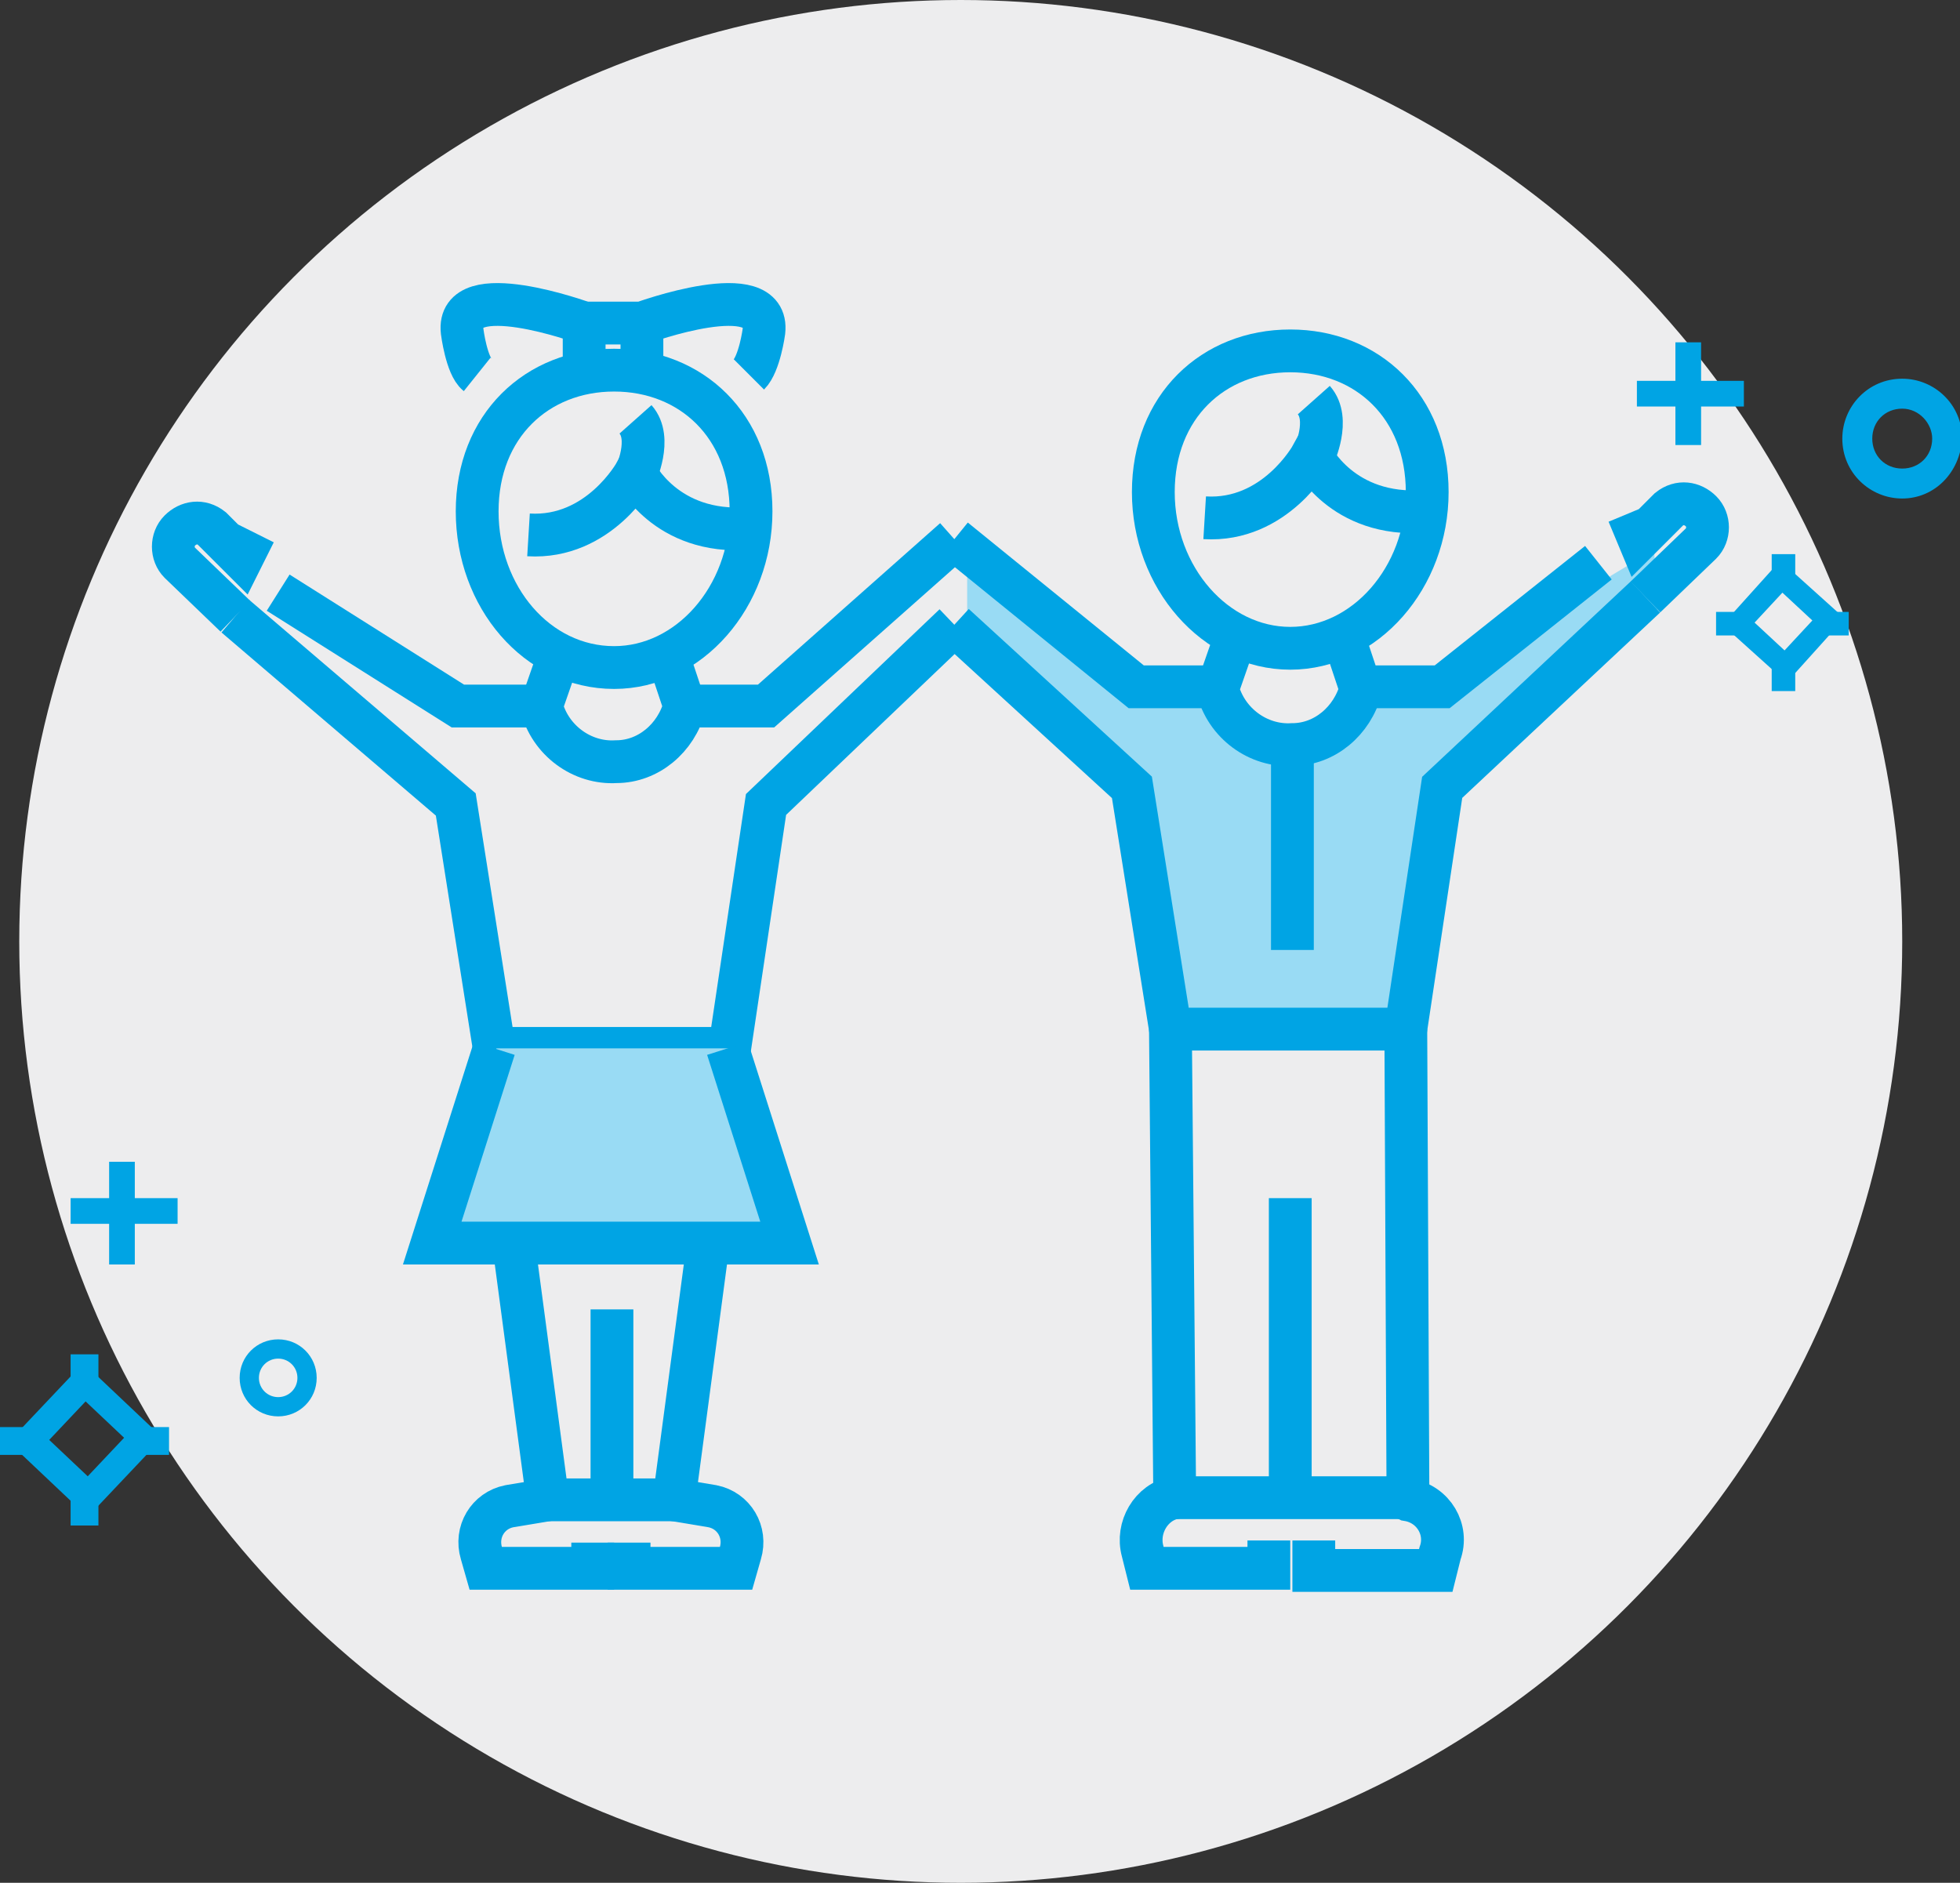 <?xml version="1.0" encoding="utf-8"?>
<!-- Generator: Adobe Illustrator 23.0.1, SVG Export Plug-In . SVG Version: 6.00 Build 0)  -->
<svg version="1.1" id="_x2014_ÎÓÈ_x5F_1" xmlns="http://www.w3.org/2000/svg" xmlns:xlink="http://www.w3.org/1999/xlink"
	 x="0px" y="0px" width="91.6px" height="88px" viewBox="0 0 91.6 88" style="enable-background:new 0 0 91.6 88;"
	 xml:space="preserve">
<rect x="0" y="0" width="91.6" height="88" fill="#333333" stroke="none"/>
<style type="text/css">
	.st0{fill:#EDEDEE;}
	.st1{fill:#00A4E4;}
	.st2{fill:#99DBF4;}
	.st3{fill:none;stroke:#00A4E4;stroke-width:2;stroke-miterlimit:10;}
</style>
<circle class="st0" cx="44.9" cy="44" r="44"/>
<g>
	<g>
		<g>
			<g>
				<g>
					<rect x="78.3" y="16" class="st1" width="1.2" height="4.8"/>
				</g>
			</g>
		</g>
	</g>
	<g>
		<g>
			<g>
				<g>
					<rect x="76.5" y="17.8" class="st1" width="5" height="1.2"/>
				</g>
			</g>
		</g>
	</g>
</g>
<g>
	<g>
		<g>
			<g>
				<g>
					<rect x="5.1" y="54.3" class="st1" width="1.2" height="4.8"/>
				</g>
			</g>
		</g>
	</g>
	<g>
		<g>
			<g>
				<g>
					<rect x="3.3" y="56" class="st1" width="5" height="1.2"/>
				</g>
			</g>
		</g>
	</g>
</g>
<g>
	<g>
		<g>
			<g>
				<path class="st1" d="M88.9,23.3c-1.5,0-2.8-1.2-2.8-2.8c0-1.5,1.2-2.8,2.8-2.8c1.5,0,2.8,1.2,2.8,2.8
					C91.6,22.1,90.4,23.3,88.9,23.3z M88.9,19.1c-0.8,0-1.4,0.6-1.4,1.4c0,0.8,0.6,1.4,1.4,1.4c0.8,0,1.4-0.6,1.4-1.4
					C90.3,19.8,89.7,19.1,88.9,19.1z"/>
			</g>
		</g>
	</g>
</g>
<g>
	<g>
		<g>
			<g>
				<path class="st1" d="M13,66.2c-1,0-1.8-0.8-1.8-1.8c0-1,0.8-1.8,1.8-1.8c1,0,1.8,0.8,1.8,1.8C14.8,65.4,14,66.2,13,66.2z
					 M13,63.5c-0.5,0-0.9,0.4-0.9,0.9c0,0.5,0.4,0.9,0.9,0.9c0.5,0,0.9-0.4,0.9-0.9C13.9,63.9,13.5,63.5,13,63.5z"/>
			</g>
		</g>
	</g>
</g>
<g>
	<g>
		<g>
			<g>
				<g>
					<path class="st1" d="M83.5,31.9l-3-2.7l2.7-3l3,2.7L83.5,31.9z M82,29.1l1.4,1.3l1.3-1.4l-1.4-1.3L82,29.1z"/>
				</g>
			</g>
		</g>
	</g>
	<g>
		<g>
			<g>
				<g>
					<rect x="82.8" y="25.9" class="st1" width="1.1" height="1.4"/>
				</g>
			</g>
		</g>
	</g>
	<g>
		<g>
			<g>
				<g>
					<rect x="82.8" y="30.9" class="st1" width="1.1" height="1.4"/>
				</g>
			</g>
		</g>
	</g>
	<g>
		<g>
			<g>
				<g>
					<rect x="80.2" y="28.6" class="st1" width="1.4" height="1.1"/>
				</g>
			</g>
		</g>
	</g>
	<g>
		<g>
			<g>
				<g>
					<rect x="85" y="28.6" class="st1" width="1.4" height="1.1"/>
				</g>
			</g>
		</g>
	</g>
</g>
<g>
	<g>
		<g>
			<g>
				<g>
					<path class="st1" d="M4.1,70.9l-3.7-3.5l3.5-3.7l3.7,3.5L4.1,70.9z M2.3,67.3L4.1,69l1.7-1.8l-1.8-1.7L2.3,67.3z"/>
				</g>
			</g>
		</g>
	</g>
	<g>
		<g>
			<g>
				<g>
					<rect x="3.3" y="63.3" class="st1" width="1.3" height="1.7"/>
				</g>
			</g>
		</g>
	</g>
	<g>
		<g>
			<g>
				<g>
					<rect x="3.3" y="69.6" class="st1" width="1.3" height="1.7"/>
				</g>
			</g>
		</g>
	</g>
	<g>
		<g>
			<g>
				<g>
					<rect y="66.7" class="st1" width="1.8" height="1.3"/>
				</g>
			</g>
		</g>
	</g>
	<g>
		<g>
			<g>
				<g>
					<rect x="6.1" y="66.7" class="st1" width="1.8" height="1.3"/>
				</g>
			</g>
		</g>
	</g>
</g>
<g id="XMLID_13_">
	<path id="XMLID_3_" class="st2" d="M57.5,32.7h-3.9l-8.4-6.9v4l8.3,7.5l1.8,11.4h11L68,37.3l9.5-8.9l-0.2-2.7l-2,1.2L68,32.7h-3.8
		C64.2,32.7,61.4,37,57.5,32.7z"/>
</g>
<g id="XMLID_1309_">
	<g id="XMLID_1337_">
		<polyline id="XMLID_181_" class="st3" points="32,33 35.8,33 44.6,25.2 		"/>
		<polyline id="XMLID_174_" class="st3" points="13,27.7 21.4,33 25.3,33 		"/>
		<polyline id="XMLID_173_" class="st3" points="11,28.8 21.3,37.6 23.1,49 34.1,49 35.8,37.6 44.6,29.2 		"/>
		<path id="XMLID_172_" class="st3" d="M31.2,30.6L32,33c-0.4,1.5-1.7,2.6-3.2,2.6c-1.6,0.1-3.1-1-3.5-2.6l0.8-2.3"/>
		<path id="XMLID_171_" class="st3" d="M35.1,23.9c0,4-2.9,7.3-6.4,7.3c-3.6,0-6.4-3.3-6.4-7.3c0-4,2.8-6.6,6.4-6.6
			S35.1,19.9,35.1,23.9z"/>
	</g>
	<path id="XMLID_170_" class="st3" d="M24.7,25c3.3,0.2,5-2.9,5-2.9s1.4,2.9,5.3,2.6"/>
	<path id="XMLID_169_" class="st3" d="M29.7,22.2c0,0,0.8-1.7,0-2.6"/>
	<g id="XMLID_166_">
		<path id="XMLID_168_" class="st3" d="M27.3,15.1H30c0,0,6-2.2,5.7,0.4c0,0-0.2,1.5-0.7,2"/>
		<path id="XMLID_167_" class="st3" d="M22.3,17.5c-0.5-0.4-0.7-2-0.7-2c-0.3-2.6,5.7-0.4,5.7-0.4v2.2"/>
	</g>
	<line id="XMLID_165_" class="st3" x1="30" y1="15.1" x2="30" y2="17.4"/>
	<g id="XMLID_163_">
		<polyline id="XMLID_164_" class="st3" points="24,58.1 25.6,70.1 31.5,70.1 33.1,58.1 		"/>
	</g>
	<line id="XMLID_162_" class="st3" x1="28.6" y1="70.1" x2="28.6" y2="61.2"/>
	<path id="XMLID_161_" class="st3" d="M25.6,70.1l-1.8,0.3c-1,0.2-1.6,1.2-1.3,2.2l0.2,0.7h5v-1.2"/>
	<path id="XMLID_160_" class="st3" d="M31.5,70.1l1.8,0.3c1,0.2,1.6,1.2,1.3,2.2l-0.2,0.7h-5v-1.2"/>
	<polyline id="XMLID_1325_" class="st3" points="54.7,48.1 54.9,70 65.8,70 65.7,48.1 	"/>
	<line id="XMLID_1324_" class="st3" x1="60.3" y1="70" x2="60.3" y2="56"/>
	<g id="XMLID_1318_">
		<polyline id="XMLID_159_" class="st3" points="63.6,32.1 67.4,32.1 74.7,26.3 		"/>
		<polyline id="XMLID_158_" class="st3" points="44.6,25.2 53.1,32.1 56.9,32.1 		"/>
		<polyline id="XMLID_157_" class="st3" points="44.6,29.2 52.9,36.8 54.7,48.1 65.7,48.1 67.4,36.8 76.9,27.9 		"/>
		<path id="XMLID_156_" class="st3" d="M62.8,29.8l0.8,2.4c-0.4,1.5-1.7,2.6-3.2,2.6c-1.6,0.1-3.1-1-3.5-2.6l0.8-2.3"/>
		<path id="XMLID_155_" class="st3" d="M66.7,23c0,4-2.9,7.3-6.4,7.3s-6.4-3.3-6.4-7.3c0-4,2.8-6.6,6.4-6.6S66.7,19,66.7,23z"/>
	</g>
	<g id="XMLID_1315_">
		<path id="XMLID_154_" class="st3" d="M56.3,24.2c3.3,0.2,5-2.9,5-2.9s1.4,2.9,5.3,2.6"/>
		<path id="XMLID_153_" class="st3" d="M61.4,21.3c0,0,0.8-1.7,0-2.6"/>
	</g>
	<path id="XMLID_1314_" class="st3" d="M59.3,72v1.3h-5.7l-0.2-0.8c-0.3-1.1,0.4-2.3,1.5-2.5l0.2-0.1"/>
	<path id="XMLID_1313_" class="st3" d="M65.6,70l0.2,0.1c1.2,0.2,1.9,1.4,1.5,2.5l-0.2,0.8h-5.7V72"/>
	<line id="XMLID_1312_" class="st3" x1="60.4" y1="34.7" x2="60.4" y2="44.4"/>
	<path id="XMLID_1311_" class="st3" d="M11,28.8l-2.6-2.5c-0.4-0.4-0.4-1.1,0-1.5c0.4-0.4,1-0.5,1.5-0.1c0.5,0.5,0.9,0.9,1.4,1.4
		l0.6-1.2"/>
	<path id="XMLID_1310_" class="st3" d="M76.9,27.9l2.6-2.5c0.4-0.4,0.4-1.1,0-1.5c-0.4-0.4-1-0.5-1.5-0.1c-0.5,0.5-0.9,0.9-1.4,1.4
		L76.1,24"/>
	<polyline id="XMLID_1_" class="st2" points="23.2,49 20.3,58.1 37,58.1 34.1,49 	"/>
	<polyline id="XMLID_182_" class="st3" points="23.1,49 20.2,58.1 36.9,58.1 34,49 	"/>
</g>
</svg>
